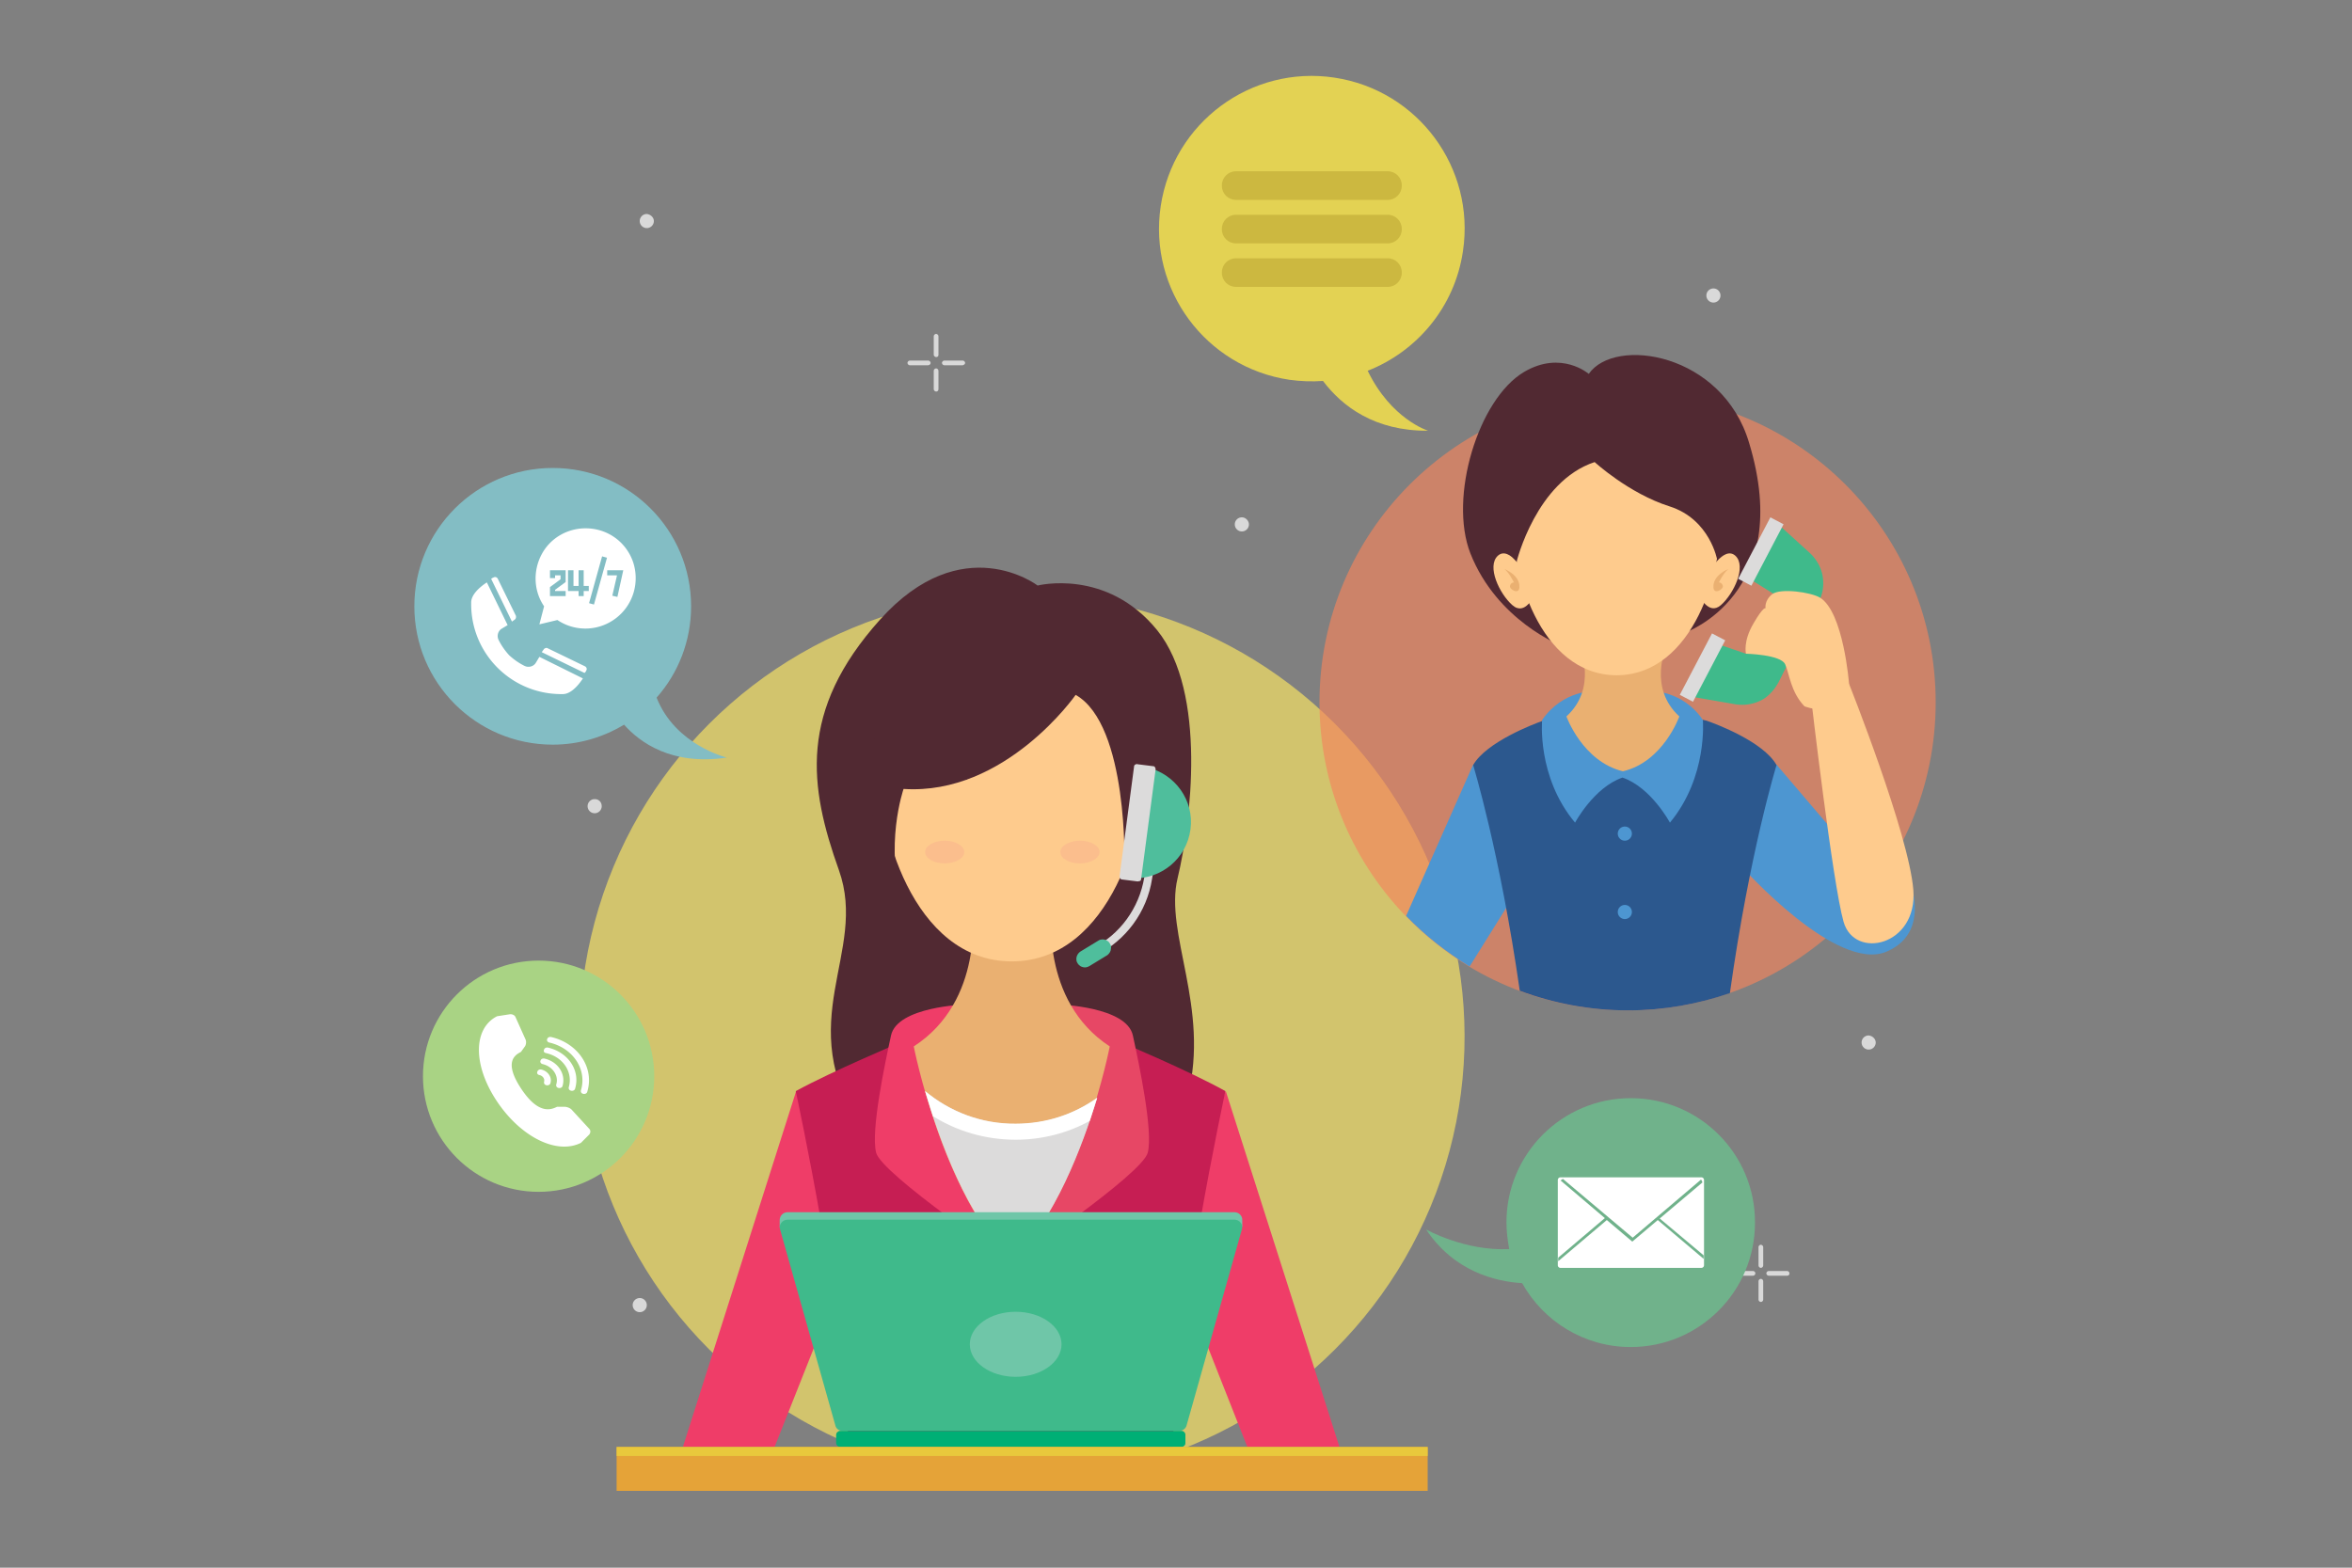 <svg xmlns="http://www.w3.org/2000/svg" xmlns:xlink="http://www.w3.org/1999/xlink" width="600" height="400" xmlns:v="https://vecta.io/nano"><rect width="100%" height="100%" fill="#808080" stroke="none"/><circle transform="matrix(.707 -.707 .707 .707 -110.653 261.871)" cx="260.8" cy="264.5" r="112.9" opacity=".65" fill="#fee863"/><path d="M264.7 149.4s-19.2-14.7-40.2 8.7c-20.9 23.3-18.1 42.6-10.5 63.9s-12.4 38.4 6 66.3c10.8 16.4 59.1 11.8 59.1 11.8l15.6-13.7s5 6.4 8.3-6.7c5.7-22.7-6-41.5-2.6-55.6s7.6-47.4-5.2-63.3c-12.9-15.9-30.5-11.4-30.5-11.4z" fill="#512932"/><path d="M203.1 278.4l-28.9 90.8h23.4l21.9-55.2zm109.6 0l29 90.8h-23.5L296.4 314z" fill="#ef3d68"/><path d="M285.9 265.9l-28 7.3-28-7.3s-17.6 7.4-26.9 12.5c0 0 13 60.1 13.4 90.8h82.8c.4-30.7 13.4-90.8 13.4-90.8-9.1-5.1-26.7-12.5-26.7-12.5z" fill="#c61e53"/><path d="M246.3 256.3s-17.4.5-19 7.9-5.2 24.4-3.8 29.9 34.6 27.9 34.6 27.9v-64.2l-11.8-1.5z" fill="#ef3d68"/><path d="M270 256.3s17.4.5 19 7.9 5.2 24.4 3.8 29.9-34.6 27.9-34.6 27.9v-64.2l11.8-1.5z" fill="#e74765"/><path d="M268.3 231.9l-10.2-11.6-10.1 11.6s3.2 23.4-14.9 35.1c0 0 7.2 37.1 25 55 17.8-17.8 25-55 25-55-17.9-11.7-14.8-35.1-14.8-35.1z" fill="#eab071"/><path d="M291.7 195.1c-1.6-25.9-31.4-27.1-33.5-27.2h0-.2c-2.1.1-31.8 1.3-33.5 27.2-1 15.3 8.2 50.1 33.5 50.2h.2c25.3-.1 34.5-34.9 33.5-50.2z" fill="#fecb8d"/><path d="M274.4 177.3s-17.9 25.7-43.9 24c0 0-5.1 14.7 0 30.3L220 199.8l6.8-25.7 39.2-9.4 18.2 3.6 12 13 2.5 36.2-11.9 3.5c.1.2 1.1-36.1-12.4-43.7z" fill="#512932"/><path d="M259.1 286.8c-8.8 0-16.8-3.2-23.1-8.4 3.6 12.4 10.6 32 22.2 43.5 11-11 17.9-29.3 21.7-41.8-5.9 4.2-13.1 6.7-20.8 6.7z" fill="#dcdbdb"/><path d="M236 278.4l2 6.4c6.1 3.8 13.3 6 21.1 6 6.8 0 13.3-1.7 18.9-4.8l1.9-5.9c-5.9 4.2-13 6.6-20.8 6.6-8.8.1-16.9-3.1-23.1-8.3z" fill="#fff"/><path d="M234.5 200.7s2.2-4.7 6.7-5.8c4.5-1.2 5.5 4.1 5.5 4.1s-4.7-4.2-12.2 1.7z" fill="#512932"/><path d="M246 217.4c0 1.6-2.3 2.9-5 2.9-2.8 0-5-1.3-5-2.9s2.3-2.9 5-2.9 5 1.3 5 2.9zm34.5 0c0 1.6-2.3 2.9-5 2.9-2.8 0-5-1.3-5-2.9s2.3-2.9 5-2.9 5 1.3 5 2.9z" opacity=".1" fill="#e54994"/><path d="M279.5 243.8l-.9-1.8c7.1-3.5 12-10.3 13.3-18.1l1.2-7.4 2 .3-1.2 7.4c-1.3 8.5-6.7 15.8-14.4 19.6z" fill="#dcdbdb"/><path d="M282.5 243.7l-4.6 2.8c-.5.3-1 .4-1.5.3-.6-.1-1.1-.4-1.5-1h0c-.2-.3-.3-.6-.3-.9-.1-.8.3-1.6 1-2.1l4.6-2.8c.6-.4 1.4-.4 2-.1.4.2.7.4.9.8h0c.3.4.4.9.3 1.4 0 .6-.4 1.2-.9 1.6zm10.1-47.9l-3.8 28.3c7.4.3 13.9-5 14.9-12.5 1-7.4-4-14.2-11.1-15.8z" fill="#4fbe9c"/><path d="M290.2 224.9l-4-.5c-.1 0-.2-.1-.3-.1-.2-.2-.3-.4-.3-.7l3.7-28c0-.3.2-.5.5-.6.1 0 .2-.1.4 0l4 .5c.2 0 .3.1.4.2.1.2.2.4.2.6l-3.7 28a.55.55 0 0 1-.3.5c-.2 0-.4.1-.6.1z" fill="#dcdbdb"/><path d="M316.9 311.4c.1-1.1-.8-2.1-2-2.1h-114c-1.1 0-2 .9-2 2v1.9l.4-.1 13.8 48.8c.2.9 1 1.4 1.9 1.4h85.8c.9 0 1.7-.6 1.9-1.4l13.8-48.9h.4v-1.6z" fill="#6fc6a8"/><path d="M261.3 311.2h-60.4c-1.3 0-2.3 1.3-1.9 2.5l14.1 50c.2.9 1 1.4 1.9 1.4h85.8c.9 0 1.7-.6 1.9-1.4l14.1-50c.4-1.3-.6-2.5-1.9-2.5h-53.6z" fill="#3fba8b"/><ellipse cx="259.1" cy="343" rx="11.7" ry="8.3" fill="#6fc6a8"/><path d="M301.4 369.2h-87.1c-.1 0-.2 0-.3-.1-.4-.1-.7-.5-.7-.9v-2.1c0-.2.1-.5.2-.6.2-.2.5-.4.8-.4h87.1c.3 0 .5.1.7.3s.3.4.3.7v2.1c0 .3-.1.5-.3.7-.1.1-.4.3-.7.3z" fill="#00af75"/><path d="M157.3 369.2h206.9v11.2H157.3z" fill="#e5a338"/><path d="M157.3 369.2h206.9v2.3H157.3z" fill="#e9c83c"/><circle cx="415.2" cy="179.2" r="78.6" opacity=".65" fill="#f5845d"/><path d="M358.7 233.7c4.8 5 10.3 9.3 16.2 12.9l15.8-25.3-14.9-26.2-17.1 38.6zm85.7-12.5s24.1 27.1 36.9 21.6 4.6-21.6 4.6-21.6l-13-3-19.7-23.1-9.2 4.9.4 21.2z" fill="#4d96d1"/><path d="M435.4 183.9c-.3-.1-.4-.1-.4-.1l-20.5-4.7-20.5 4.7s-.1 0-.4.1c-2.3.8-14.4 5.4-17.8 11.3 0 0 6.8 22.1 11.9 57.6 8.6 3.2 17.9 5 27.6 5 9.1 0 17.9-1.6 26-4.4 5-35.8 11.9-58.2 11.9-58.2-3.4-6-15.5-10.5-17.8-11.3z" fill="#2c588e"/><path d="M434.4 183.7c-5.2-7.7-13.5-7.4-13.5-7.4h-14s-8.2-.3-13.5 7.4c0 0-1.4 14.5 8.4 26.2 0 0 4.8-9 12.1-11.5 7.3 2.5 12.1 11.5 12.1 11.5 9.7-11.7 8.4-26.2 8.4-26.2z" fill="#4d96d1"/><path d="M425 165.2l-11-3.6-11 3.6s4.6 10.3-3.4 17.6c0 0 4.1 11.5 14.4 14 10.3-2.4 14.4-14 14.4-14-8-7.3-3.4-17.6-3.4-17.6z" fill="#eab071"/><path d="M405.3 95.4s-7-6.1-16.5-.5c-11.7 6.9-19.3 32-13.7 46.3 6.8 17.2 23.1 23.5 23.1 23.5l31.7-3.3s28-9.8 16.3-48.4c-6.8-23-34.3-27.2-40.9-17.6z" fill="#512932"/><g fill="#fecb8d"><path d="M438.7 132.8c-1.3-20.3-24.6-21.3-26.3-21.3h0c-1.6 0-25 1-26.3 21.3-.8 12 6.4 39.4 26.3 39.5h0c19.9-.1 27.1-27.5 26.3-39.5z"/><path d="M389.1 146.4s-4-7.3-7-4.6c-2.9 2.7.4 9.7 3.7 12.6s5.6-2.6 5.6-2.6l-2.3-5.4z"/></g><path d="M383.8 145.2s4 1.5 3.8 4.7c-.1 1.9-2.6.5-2.4-.4s1-.9 1-.9-1.2-2.5-2.4-3.4z" fill="#eab071"/><path d="M435.7 146.4s4-7.3 7-4.6c2.9 2.7-.4 9.7-3.7 12.6-3.2 2.8-5.6-2.6-5.6-2.6l2.3-5.4z" fill="#fecb8d"/><path d="M440.9 145.2s-4 1.5-3.8 4.7c.1 1.9 2.6.5 2.4-.4s-1-.9-1-.9 1.2-2.5 2.4-3.4z" fill="#eab071"/><path d="M453.7 174.1l10.3-20.6a10.36 10.36 0 0 0 1-6.2c-.3-2.3-1.5-4.5-3.3-6.2l-8.7-7.9-7.3 14.1 8 5-8.3 14.5-8.2-2.8-6.6 13.6 12.1 2.1a10.86 10.86 0 0 0 7.1-1.3c1.6-1 2.9-2.5 3.9-4.3z" fill="#3fba8b"/><path d="M386.9 143.3s5-20.5 19.9-25.4c0 0 8.7 8 19.1 11.3s12.2 13.8 12.2 13.8l4.8-15-9.6-18.1-29.2-7.5-24.5 17.4v15.8l7.3 7.7z" fill="#512932"/><g fill="#fecb8d"><path d="M471.7 174.5s-1.4-18.3-7.4-22c-2.3-1.4-10.1-2.5-12.2-.9-2.1 1.7-1.7 3.6-1.7 3.6s-.5-.6-3.1 3.9c-2.7 4.6-1.9 7.7-1.9 7.7s8.9.2 10 2.7 1.4 7 4.9 10.7c-.1 0 9.1 3.8 11.4-5.7z"/><path d="M466.1 169.3l5.6 5.2s15.3 38.4 16.4 52.6-15 17.9-17.8 8.1S462 178 462 178l4.1-8.7z"/></g><g fill="#4d96d1"><use xlink:href="#B"/><use xlink:href="#B" y="20"/></g><path d="M443.412 147.68l8.216-15.677 3.366 1.764-8.216 15.677zm-14.892 29.613l8.216-15.677 3.366 1.764-8.216 15.677z" fill="#dcdbdb"/><path d="M364.3 109.9s-9.4-2.9-15.4-15.3c12.5-4.9 22.2-16.2 24.3-30.5 3.2-21.3-11.5-41.1-32.8-44.3s-41.1 11.5-44.3 32.8 11.5 41.1 32.8 44.3c2.9.4 5.8.5 8.6.3 4.9 6.5 13.2 12.8 26.8 12.7z" fill="#e3d253"/><g opacity=".7" fill="#fff"><path d="M238.8 91.1a.65.65 0 0 1-.6-.6v-4.7a.65.65 0 0 1 .6-.6.65.65 0 0 1 .6.6v4.7c0 .4-.2.6-.6.6zm.6 8.2v-4.7a.65.65 0 0 0-.6-.6.65.65 0 0 0-.6.6v4.7a.65.65 0 0 0 .6.6c.4 0 .6-.3.6-.6zm6.8-6.7a.65.65 0 0 0-.6-.6h-4.7a.65.65 0 0 0-.6.6.65.65 0 0 0 .6.6h4.7c.3-.1.6-.3.6-.6zm-8.8 0a.65.65 0 0 0-.6-.6h-4.7a.65.65 0 0 0-.6.6.65.65 0 0 0 .6.6h4.7c.4-.1.6-.3.6-.6zm211.8 230.9a.65.65 0 0 1-.6-.6v-4.7a.65.65 0 0 1 .6-.6.65.65 0 0 1 .6.6v4.7a.65.65 0 0 1-.6.6zm.6 8.1v-4.7a.65.65 0 0 0-.6-.6.65.65 0 0 0-.6.6v4.7a.65.65 0 0 0 .6.6.65.65 0 0 0 .6-.6zm6.7-6.7a.65.65 0 0 0-.6-.6h-4.7a.65.65 0 0 0-.6.6.65.65 0 0 0 .6.6h4.7c.4 0 .6-.3.6-.6zm-8.7 0a.65.65 0 0 0-.6-.6h-4.7a.65.65 0 0 0-.6.6.65.65 0 0 0 .6.6h4.7a.65.65 0 0 0 .6-.6zm-315.9-66.2a.65.65 0 0 1-.6-.6v-4.7a.65.65 0 0 1 .6-.6.65.65 0 0 1 .6.6v4.7a.65.65 0 0 1-.6.6zm.6 8.2v-4.7a.65.65 0 0 0-.6-.6.65.65 0 0 0-.6.6v4.7a.65.65 0 0 0 .6.6c.3-.1.6-.3.6-.6zm6.7-6.8a.65.65 0 0 0-.6-.6h-4.7a.65.65 0 0 0-.6.6.65.65 0 0 0 .6.6h4.7c.4 0 .6-.3.6-.6zm-8.7 0a.65.65 0 0 0-.6-.6h-4.7a.65.65 0 0 0-.6.6.65.65 0 0 0 .6.6h4.7a.65.65 0 0 0 .6-.6zm36.3-203.7a1.8 1.8 0 1 1-3.6 0 1.79 1.79 0 0 1 1.8-1.8c1 .1 1.8.9 1.8 1.8z"/><use xlink:href="#B" x="22.6" y="-137.3"/><path d="M478.5 266a1.8 1.8 0 1 1-3.6 0 1.79 1.79 0 0 1 1.8-1.8c1 .1 1.8.9 1.8 1.8zM318.6 133.8a1.8 1.8 0 1 1-3.6 0 1.79 1.79 0 0 1 1.8-1.8c1 0 1.8.9 1.8 1.8zm-165.1 71.9a1.8 1.8 0 1 1-3.6 0 1.79 1.79 0 0 1 1.8-1.8c1.1 0 1.8.8 1.8 1.8z"/><use xlink:href="#B" x="-251.3" y="120.3"/></g><path d="M416 280.2c-17.5 0-31.7 14.2-31.7 31.7 0 2.3.3 4.6.7 6.8-11.2.6-21.2-5-21.2-5 7.1 10.7 17.7 13.3 24.5 13.7 5.4 9.7 15.8 16.3 27.7 16.3 17.5 0 31.7-14.2 31.7-31.7.1-17.5-14.1-31.8-31.7-31.8z" fill="#70b28b"/><g fill="#ccb840"><use xlink:href="#C"/><use xlink:href="#C" y="11.1"/><use xlink:href="#C" y="22.2"/></g><path d="M167.5 178c5.5-6.2 8.8-14.4 8.8-23.3 0-19.5-15.8-35.3-35.3-35.3s-35.3 15.8-35.3 35.3S121.5 190 141 190c6.7 0 12.9-1.9 18.2-5.1 4 4.5 12.1 10.5 26.2 8.4.1 0-13.1-3.1-17.9-15.3z" fill="#83bdc4"/><path d="M149.6 171c.1-.2.1-.4 0-.6a.78.78 0 0 0-.4-.4l-9.5-4.6c-.3-.2-.8 0-1 .3l-.5.7 10.9 5.3c.3-.2.4-.5.5-.7zm-12-3.4l-.9 1.5c-.6 1-1.9 1.3-2.9.8-1.4-.7-2.7-1.6-3.9-2.7-1.1-1.2-2-2.5-2.7-3.9-.5-1-.2-2.3.8-2.9l1.5-.9-5.3-10.9c-2 1.3-4 3.2-4 5.1v.8c.2 12.4 10.2 22.4 22.6 22.6h.8c1.9 0 3.8-2 5.1-4l-11.1-5.5zM127 147.7a.78.78 0 0 0-.4-.4c-.2-.1-.4-.1-.6 0s-.5.2-.7.4l5.3 10.9.7-.5c.3-.2.4-.6.3-1l-4.6-9.4zm22.4-12.9c-4.7 0-9 2.5-11.2 6.6s-2.1 9.1.4 13l.2.3-1.2 4.6 4.6-1.1.3.2c4.6 2.9 10.5 2.6 14.8-.8s5.9-9.1 4.2-14.2c-1.8-5.2-6.6-8.6-12.1-8.6z" fill="#fff"/><path d="M144.3 148.5l-2.7 2v.3h2.7v1.3h-4v-2.3l2.7-2v-1h-1.4v.7h-1.3v-2h4zm5.9 2.3h-1.3v1.3h-1.3v-1.3h-2.7v-5.3h1.4v4h1.3v-4h1.3v4h1.3zm.07 3.1l3.324-11.946 1.252.35-3.324 11.946zm7.23-1.6l-1.3-.3 1.2-5.2h-2.5v-1.3h4.1z" fill="#83bdc4"/><circle cx="137.4" cy="274.6" r="29.5" fill="#a9d384"/><path d="M150.3 288l-4.5-4.9c-.4-.4-1.2-.7-1.8-.7h-1.9c-1.6.8-4.8 2-9.2-4.7s-1.6-8.5 0-9.3l1-1.4c.3-.4.4-1.2.2-1.7l-2.6-5.8c-.2-.5-.9-.8-1.5-.7l-3.2.5c-6.1 3.1-6.2 12.4-.1 21.6s15.3 13.8 21.5 10.7l2.1-2.1c.4-.5.4-1.1 0-1.5zm-10.2-22c6.1 1.4 9.7 6.9 8.1 12.2-.1.4.1.8.6.9.4.1.9-.1 1-.5 1.9-6.1-2.3-12.4-9.2-14-.4-.1-.9.1-1 .5-.2.4.1.8.5.9zm-.8 2.7c4.4 1 6.9 4.9 5.8 8.7-.1.4.1.8.6.9.4.1.9-.1 1-.5 1.4-4.6-1.7-9.3-6.9-10.5-.4-.1-.9.1-1 .5-.2.5 0 .8.5.9zm-.9 2.8c2.6.6 4.2 3 3.5 5.2-.1.4.1.8.6.9.4.1.9-.1 1-.5.9-3-1.1-6.2-4.6-7-.4-.1-.9.1-1 .5-.2.4.1.8.5.9zm-.8 2.8c.9.2 1.4 1 1.2 1.7-.1.4.1.8.6.9.4.1.9-.1 1-.5.5-1.5-.6-3.1-2.3-3.5-.4-.1-.9.1-1 .5-.2.4 0 .8.5.9zM434 323.5h-35.9a.68.68 0 0 1-.7-.7v-21.7a.68.68 0 0 1 .7-.7H434a.68.68 0 0 1 .7.7v21.7a.68.68 0 0 1-.7.7z" fill="#fff"/><path d="M433.9 301l-17.4 14.8-17.8-15c-.2.1-.4.3-.6.4l11.3 9.6-11.9 10.1v.9l12.4-10.5 6.5 5.5 6.5-5.5 11.7 9.9v-.9l-11.2-9.4 10.9-9.2c-.1-.4-.2-.6-.4-.7z" fill="#70b28b"/><defs ><path id="B" d="M416.3 212.7a1.79 1.79 0 1 1-3.6 0 1.79 1.79 0 1 1 3.6 0z"/><path id="C" d="M354 51h-38.7c-2 0-3.6-1.6-3.6-3.6v-.1c0-2 1.6-3.6 3.6-3.6H354c2 0 3.6 1.6 3.6 3.6v.1c0 2-1.6 3.6-3.6 3.6z"/></defs></svg>